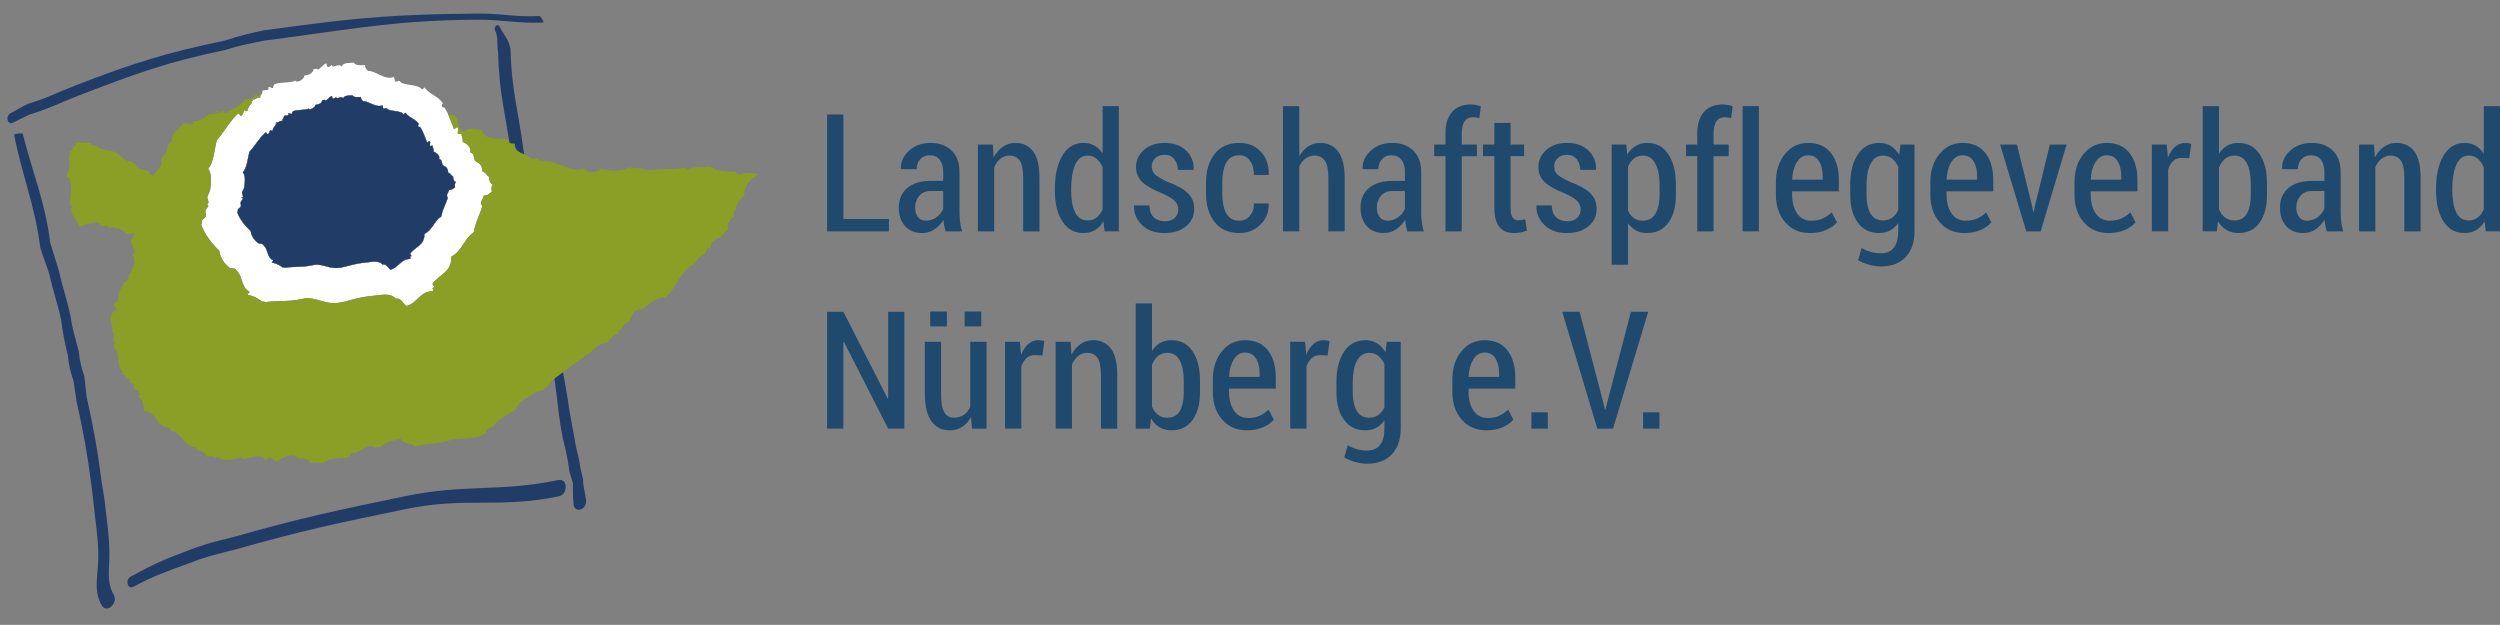 <?xml version="1.0" encoding="utf-8"?>
<!-- Generator: Adobe Illustrator 16.0.0, SVG Export Plug-In . SVG Version: 6.00 Build 0)  -->
<!DOCTYPE svg PUBLIC "-//W3C//DTD SVG 1.1//EN" "http://www.w3.org/Graphics/SVG/1.1/DTD/svg11.dtd">
<svg version="1.1" id="Ebene_1" xmlns="http://www.w3.org/2000/svg" xmlns:xlink="http://www.w3.org/1999/xlink" x="0px" y="0px"
	 width="334.576px" height="83.629px" viewBox="0 0 334.576 83.629" enable-background="new 0 0 334.576 83.629"
	 xml:space="preserve">
<rect x="0" y="0" width="334.576" height="83.629" fill="#808080" stroke="none"/>
<g>
	<path fill="#20496E" d="M112.868,29.31h6.102v1.654h-8.282V15.323h2.181V29.31z"/>
	<path fill="#20496E" d="M126.554,30.964c-0.079-0.265-0.144-0.524-0.193-0.779c-0.05-0.254-0.083-0.51-0.097-0.768
		c-0.322,0.523-0.727,0.949-1.214,1.278c-0.487,0.329-1.028,0.494-1.622,0.494c-0.981,0-1.75-0.31-2.304-0.929
		c-0.555-0.619-0.833-1.448-0.833-2.487c0-1.11,0.377-1.982,1.133-2.616c0.755-0.634,1.817-0.951,3.185-0.951h1.622v-1.185
		c0-0.705-0.158-1.254-0.473-1.649c-0.315-0.395-0.763-0.592-1.343-0.592c-0.523,0-0.944,0.178-1.262,0.534
		c-0.319,0.356-0.478,0.801-0.478,1.334l-2.073-0.011l-0.032-0.064c-0.036-0.898,0.322-1.697,1.074-2.397s1.722-1.05,2.911-1.05
		c1.146,0,2.075,0.338,2.788,1.015c0.712,0.677,1.069,1.642,1.069,2.895v5.393c0,0.451,0.027,0.886,0.081,1.305
		s0.141,0.829,0.263,1.23H126.554z M123.922,29.535c0.508,0,0.972-0.151,1.391-0.454c0.419-0.302,0.725-0.68,0.918-1.134v-2.387
		h-1.654c-0.666,0-1.184,0.214-1.552,0.643c-0.369,0.428-0.553,0.952-0.553,1.571c0,0.526,0.125,0.951,0.376,1.275
		C123.098,29.373,123.456,29.535,123.922,29.535z"/>
	<path fill="#20496E" d="M132.87,19.341l0.118,1.719c0.322-0.608,0.73-1.083,1.225-1.423c0.494-0.34,1.053-0.51,1.676-0.51
		c1.017,0,1.808,0.376,2.374,1.128c0.565,0.752,0.849,1.919,0.849,3.502v7.208h-2.181v-7.187c0-1.081-0.154-1.844-0.462-2.288
		c-0.308-0.444-0.773-0.666-1.396-0.666c-0.444,0-0.838,0.138-1.182,0.414c-0.344,0.276-0.623,0.65-0.838,1.123v8.604h-2.181V19.341
		H132.87z"/>
	<path fill="#20496E" d="M141.174,25.292c0-1.854,0.334-3.346,1.004-4.474c0.669-1.128,1.613-1.692,2.831-1.692
		c0.544,0,1.029,0.122,1.456,0.365c0.426,0.244,0.793,0.595,1.101,1.053v-6.338h2.17v16.758h-1.901l-0.161-1.332
		c-0.308,0.509-0.686,0.896-1.133,1.16c-0.448,0.265-0.961,0.397-1.542,0.397c-1.21,0-2.15-0.516-2.82-1.547
		c-0.67-1.031-1.004-2.406-1.004-4.125V25.292z M143.354,25.518c0,1.225,0.175,2.195,0.526,2.911
		c0.351,0.716,0.906,1.074,1.665,1.074c0.473,0,0.875-0.129,1.208-0.387s0.603-0.619,0.811-1.085v-5.65
		c-0.208-0.479-0.478-0.859-0.811-1.139s-0.729-0.419-1.187-0.419c-0.759,0-1.318,0.412-1.676,1.235
		c-0.358,0.824-0.537,1.901-0.537,3.233V25.518z"/>
	<path fill="#20496E" d="M157.685,28.053c0-0.451-0.149-0.833-0.446-1.144c-0.297-0.312-0.858-0.653-1.681-1.026
		c-1.196-0.465-2.083-0.961-2.659-1.488c-0.577-0.526-0.865-1.208-0.865-2.046c0-0.895,0.353-1.656,1.058-2.283
		c0.705-0.626,1.631-0.94,2.777-0.94c1.196,0,2.148,0.338,2.857,1.015s1.049,1.52,1.021,2.53l-0.021,0.064h-2.095
		c0-0.551-0.156-1.026-0.467-1.423s-0.743-0.596-1.294-0.596c-0.544,0-0.969,0.154-1.273,0.462c-0.305,0.308-0.457,0.67-0.457,1.085
		c0,0.444,0.13,0.795,0.392,1.053c0.261,0.258,0.825,0.595,1.692,1.01c1.217,0.437,2.122,0.933,2.712,1.488
		c0.591,0.555,0.886,1.266,0.886,2.132c0,0.96-0.365,1.74-1.096,2.342s-1.69,0.902-2.879,0.902c-1.282,0-2.292-0.363-3.029-1.09
		c-0.738-0.727-1.089-1.577-1.053-2.551l0.021-0.064h2.03c0.028,0.752,0.236,1.294,0.623,1.627s0.866,0.5,1.439,0.5
		c0.565,0,1.008-0.145,1.327-0.435C157.525,28.885,157.685,28.511,157.685,28.053z"/>
	<path fill="#20496E" d="M165.881,29.535c0.544,0,1.002-0.209,1.375-0.628c0.372-0.419,0.559-0.979,0.559-1.681h1.955l0.021,0.064
		c0.028,1.096-0.342,2.02-1.112,2.771c-0.77,0.752-1.703,1.128-2.798,1.128c-1.447,0-2.555-0.49-3.325-1.472
		c-0.77-0.981-1.155-2.23-1.155-3.749v-1.601c0-1.518,0.385-2.771,1.155-3.76c0.77-0.988,1.875-1.482,3.314-1.482
		c1.174,0,2.128,0.392,2.863,1.176c0.734,0.784,1.09,1.799,1.069,3.045l-0.032,0.064h-1.955c0-0.78-0.177-1.413-0.532-1.901
		c-0.354-0.487-0.826-0.731-1.413-0.731c-0.831,0-1.42,0.337-1.767,1.012c-0.348,0.675-0.521,1.529-0.521,2.563v1.604
		c0,1.048,0.173,1.906,0.521,2.574C164.45,29.202,165.043,29.535,165.881,29.535z"/>
	<path fill="#20496E" d="M173.884,20.898c0.322-0.559,0.72-0.994,1.192-1.305s0.999-0.467,1.579-0.467
		c1.045,0,1.858,0.387,2.438,1.16s0.87,1.962,0.87,3.566v7.111h-2.181v-7.133c0-1.067-0.156-1.835-0.467-2.304
		c-0.312-0.469-0.775-0.704-1.391-0.704c-0.444,0-0.84,0.127-1.187,0.381c-0.348,0.254-0.632,0.604-0.854,1.047v8.712h-2.181V14.206
		h2.181V20.898z"/>
	<path fill="#20496E" d="M188.343,30.964c-0.079-0.265-0.144-0.524-0.193-0.779c-0.05-0.254-0.083-0.51-0.097-0.768
		c-0.322,0.523-0.727,0.949-1.214,1.278c-0.487,0.329-1.028,0.494-1.622,0.494c-0.981,0-1.75-0.31-2.304-0.929
		c-0.555-0.619-0.833-1.448-0.833-2.487c0-1.11,0.377-1.982,1.133-2.616c0.755-0.634,1.817-0.951,3.185-0.951h1.622v-1.185
		c0-0.705-0.158-1.254-0.473-1.649c-0.315-0.395-0.763-0.592-1.343-0.592c-0.523,0-0.944,0.178-1.262,0.534
		c-0.319,0.356-0.478,0.801-0.478,1.334l-2.073-0.011l-0.032-0.064c-0.036-0.898,0.322-1.697,1.074-2.397s1.722-1.05,2.911-1.05
		c1.146,0,2.075,0.338,2.788,1.015c0.712,0.677,1.069,1.642,1.069,2.895v5.393c0,0.451,0.027,0.886,0.081,1.305
		s0.141,0.829,0.263,1.23H188.343z M185.711,29.535c0.508,0,0.972-0.151,1.391-0.454c0.419-0.302,0.725-0.68,0.918-1.134v-2.387
		h-1.654c-0.666,0-1.184,0.214-1.552,0.643c-0.369,0.428-0.553,0.952-0.553,1.571c0,0.526,0.125,0.951,0.376,1.275
		C184.887,29.373,185.245,29.535,185.711,29.535z"/>
	<path fill="#20496E" d="M193.445,30.964V20.898h-1.504v-1.558h1.504v-1.493c0-1.231,0.295-2.184,0.886-2.857
		c0.591-0.673,1.419-1.01,2.487-1.01c0.207,0,0.42,0.02,0.639,0.059c0.219,0.04,0.464,0.095,0.736,0.167l-0.215,1.601
		c-0.122-0.036-0.258-0.064-0.408-0.086s-0.312-0.032-0.483-0.032c-0.48,0-0.843,0.187-1.09,0.559
		c-0.247,0.373-0.371,0.906-0.371,1.601v1.493h2.03v1.558h-2.03v10.065H193.445z"/>
	<path fill="#20496E" d="M202.157,16.451v2.89h1.815v1.558h-1.815v6.918c0,0.602,0.089,1.03,0.269,1.284
		c0.179,0.254,0.412,0.381,0.698,0.381c0.172,0,0.331-0.011,0.478-0.032s0.32-0.054,0.521-0.097l0.226,1.504
		c-0.243,0.101-0.518,0.181-0.821,0.242c-0.305,0.061-0.618,0.091-0.94,0.091c-0.823,0-1.463-0.27-1.917-0.811
		c-0.455-0.541-0.683-1.395-0.683-2.562v-6.918h-1.515v-1.558h1.515v-2.89H202.157z"/>
	<path fill="#20496E" d="M211.535,28.053c0-0.451-0.148-0.833-0.445-1.144c-0.298-0.312-0.858-0.653-1.682-1.026
		c-1.196-0.465-2.082-0.961-2.658-1.488c-0.577-0.526-0.865-1.208-0.865-2.046c0-0.895,0.353-1.656,1.059-2.283
		c0.705-0.626,1.631-0.94,2.776-0.94c1.196,0,2.148,0.338,2.857,1.015s1.049,1.52,1.021,2.53l-0.021,0.064h-2.095
		c0-0.551-0.155-1.026-0.468-1.423c-0.311-0.397-0.742-0.596-1.294-0.596c-0.544,0-0.969,0.154-1.272,0.462
		c-0.305,0.308-0.457,0.67-0.457,1.085c0,0.444,0.131,0.795,0.393,1.053c0.261,0.258,0.824,0.595,1.691,1.01
		c1.217,0.437,2.121,0.933,2.713,1.488c0.59,0.555,0.886,1.266,0.886,2.132c0,0.96-0.365,1.74-1.096,2.342s-1.69,0.902-2.879,0.902
		c-1.282,0-2.292-0.363-3.029-1.09c-0.737-0.727-1.089-1.577-1.053-2.551l0.021-0.064h2.03c0.028,0.752,0.236,1.294,0.623,1.627
		s0.866,0.5,1.439,0.5c0.565,0,1.008-0.145,1.326-0.435S211.535,28.511,211.535,28.053z"/>
	<path fill="#20496E" d="M224.286,26.119c0,1.533-0.337,2.761-1.01,3.685s-1.608,1.386-2.804,1.386
		c-0.566,0-1.063-0.111-1.493-0.333s-0.799-0.548-1.106-0.978v5.554h-2.181V19.341h1.944l0.14,1.332
		c0.308-0.494,0.684-0.875,1.128-1.144c0.443-0.269,0.959-0.403,1.547-0.403c1.21,0,2.152,0.509,2.825,1.525
		c0.673,1.017,1.01,2.363,1.01,4.039V26.119z M222.105,24.69c0-1.139-0.188-2.068-0.564-2.788c-0.375-0.72-0.936-1.08-1.681-1.08
		c-0.466,0-0.863,0.133-1.192,0.397c-0.33,0.265-0.595,0.627-0.795,1.085v5.876c0.193,0.437,0.455,0.772,0.784,1.004
		c0.329,0.233,0.733,0.349,1.214,0.349c0.752,0,1.312-0.313,1.682-0.94c0.368-0.626,0.553-1.452,0.553-2.476V24.69z"/>
	<path fill="#20496E" d="M227.144,30.964V20.898h-1.504v-1.558h1.504v-1.493c0-1.231,0.296-2.184,0.886-2.857
		c0.592-0.673,1.42-1.01,2.487-1.01c0.208,0,0.421,0.02,0.64,0.059c0.218,0.04,0.463,0.095,0.735,0.167l-0.215,1.601
		c-0.122-0.036-0.258-0.064-0.408-0.086s-0.312-0.032-0.483-0.032c-0.48,0-0.844,0.187-1.09,0.559
		c-0.248,0.373-0.371,0.906-0.371,1.601v1.493h2.03v1.558h-2.03v10.065H227.144z"/>
	<path fill="#20496E" d="M235.394,30.964h-2.181V14.206h2.181V30.964z"/>
	<path fill="#20496E" d="M242.236,31.189c-1.383,0-2.488-0.479-3.319-1.439c-0.831-0.959-1.246-2.188-1.246-3.685v-1.697
		c0-1.518,0.406-2.771,1.22-3.76c0.812-0.988,1.846-1.482,3.099-1.482c1.317,0,2.331,0.45,3.04,1.348
		c0.709,0.899,1.063,2.107,1.063,3.625v1.504h-6.252v0.462c0,1.003,0.22,1.832,0.661,2.487c0.439,0.655,1.064,0.983,1.874,0.983
		c0.602,0,1.117-0.095,1.547-0.285c0.43-0.189,0.838-0.467,1.225-0.833l0.688,1.354c-0.365,0.416-0.856,0.756-1.472,1.021
		C243.747,31.057,243.038,31.189,242.236,31.189z M241.989,20.78c-0.63,0-1.136,0.308-1.515,0.924
		c-0.38,0.617-0.591,1.397-0.634,2.341h4.093v-0.443c0-0.829-0.165-1.506-0.494-2.033C243.109,21.043,242.627,20.78,241.989,20.78z"
		/>
	<path fill="#20496E" d="M247.618,24.69c0-1.668,0.342-3.013,1.026-4.034c0.684-1.021,1.634-1.531,2.852-1.531
		c0.587,0,1.103,0.138,1.547,0.414c0.443,0.276,0.823,0.675,1.139,1.198l0.161-1.396h1.88V30.91c0,1.489-0.396,2.653-1.188,3.491
		s-1.896,1.257-3.313,1.257c-0.487,0-1.009-0.075-1.563-0.226s-1.051-0.354-1.487-0.612l0.462-1.633
		c0.365,0.222,0.766,0.396,1.203,0.521c0.437,0.125,0.892,0.188,1.364,0.188c0.795,0,1.384-0.254,1.767-0.763
		c0.383-0.509,0.575-1.253,0.575-2.234v-1.053c-0.308,0.444-0.675,0.779-1.101,1.004c-0.427,0.226-0.916,0.338-1.467,0.338
		c-1.211,0-2.156-0.463-2.836-1.391c-0.681-0.927-1.021-2.154-1.021-3.679V24.69z M249.799,26.119c0,1.031,0.179,1.853,0.537,2.465
		c0.357,0.612,0.92,0.918,1.687,0.918c0.473,0,0.876-0.122,1.208-0.365c0.334-0.243,0.604-0.587,0.812-1.031v-5.79
		c-0.215-0.458-0.487-0.822-0.816-1.09s-0.724-0.403-1.182-0.403c-0.759,0-1.323,0.358-1.692,1.074
		c-0.369,0.716-0.553,1.647-0.553,2.793V26.119z"/>
	<path fill="#20496E" d="M262.904,31.189c-1.383,0-2.488-0.479-3.319-1.439c-0.831-0.959-1.246-2.188-1.246-3.685v-1.697
		c0-1.518,0.406-2.771,1.22-3.76c0.812-0.988,1.846-1.482,3.099-1.482c1.317,0,2.331,0.45,3.04,1.348
		c0.709,0.899,1.063,2.107,1.063,3.625v1.504h-6.252v0.462c0,1.003,0.22,1.832,0.661,2.487c0.439,0.655,1.064,0.983,1.874,0.983
		c0.602,0,1.117-0.095,1.547-0.285c0.43-0.189,0.838-0.467,1.225-0.833l0.688,1.354c-0.365,0.416-0.856,0.756-1.472,1.021
		C264.415,31.057,263.706,31.189,262.904,31.189z M262.657,20.78c-0.63,0-1.136,0.308-1.515,0.924
		c-0.38,0.617-0.591,1.397-0.634,2.341h4.093v-0.443c0-0.829-0.165-1.506-0.494-2.033C263.777,21.043,263.295,20.78,262.657,20.78z"
		/>
	<path fill="#20496E" d="M271.928,27.473l0.183,0.902h0.064l0.183-0.902l1.977-8.132h2.245l-3.48,11.623h-1.923l-3.502-11.623h2.256
		L271.928,27.473z"/>
	<path fill="#20496E" d="M282.197,31.189c-1.382,0-2.488-0.479-3.319-1.439c-0.831-0.959-1.246-2.188-1.246-3.685v-1.697
		c0-1.518,0.406-2.771,1.219-3.76c0.813-0.988,1.847-1.482,3.1-1.482c1.317,0,2.331,0.45,3.04,1.348
		c0.709,0.899,1.063,2.107,1.063,3.625v1.504h-6.252v0.462c0,1.003,0.221,1.832,0.66,2.487c0.441,0.655,1.065,0.983,1.875,0.983
		c0.602,0,1.117-0.095,1.547-0.285c0.43-0.189,0.838-0.467,1.225-0.833l0.688,1.354c-0.365,0.416-0.855,0.756-1.472,1.021
		S282.999,31.189,282.197,31.189z M281.95,20.78c-0.63,0-1.135,0.308-1.515,0.924c-0.38,0.617-0.591,1.397-0.634,2.341h4.093v-0.443
		c0-0.829-0.165-1.506-0.494-2.033S282.588,20.78,281.95,20.78z"/>
	<path fill="#20496E" d="M292.993,21.178l-1.021-0.054c-0.451,0-0.825,0.136-1.122,0.408c-0.298,0.272-0.525,0.655-0.683,1.149
		v8.282h-2.181V19.341h1.987l0.161,1.751c0.243-0.616,0.562-1.097,0.956-1.445c0.394-0.347,0.849-0.521,1.364-0.521
		c0.144,0,0.29,0.013,0.44,0.038c0.15,0.025,0.269,0.056,0.354,0.091L292.993,21.178z"/>
	<path fill="#20496E" d="M303.392,26.119c0,1.54-0.333,2.77-0.999,3.69c-0.666,0.92-1.604,1.38-2.814,1.38
		c-0.608,0-1.141-0.134-1.596-0.403c-0.454-0.269-0.836-0.664-1.144-1.187l-0.161,1.364h-1.891V14.206h2.181v6.359
		c0.301-0.465,0.666-0.822,1.096-1.069s0.928-0.371,1.493-0.371c1.225,0,2.17,0.493,2.836,1.477
		c0.666,0.985,0.999,2.297,0.999,3.937V26.119z M301.222,24.54c0-1.117-0.177-2.016-0.532-2.696
		c-0.354-0.68-0.914-1.021-1.681-1.021c-0.487,0-0.9,0.145-1.241,0.435c-0.34,0.29-0.606,0.679-0.8,1.166v5.586
		c0.193,0.473,0.462,0.84,0.806,1.101c0.344,0.262,0.763,0.392,1.257,0.392c0.767,0,1.323-0.304,1.671-0.913
		c0.347-0.608,0.521-1.432,0.521-2.471V24.54z"/>
	<path fill="#20496E" d="M311.395,30.964c-0.079-0.265-0.144-0.524-0.193-0.779c-0.05-0.254-0.082-0.51-0.097-0.768
		c-0.322,0.523-0.727,0.949-1.214,1.278s-1.027,0.494-1.622,0.494c-0.981,0-1.749-0.31-2.305-0.929
		c-0.555-0.619-0.832-1.448-0.832-2.487c0-1.11,0.378-1.982,1.133-2.616c0.756-0.634,1.817-0.951,3.186-0.951h1.622v-1.185
		c0-0.705-0.157-1.254-0.473-1.649c-0.315-0.395-0.763-0.592-1.343-0.592c-0.522,0-0.943,0.178-1.262,0.534
		c-0.319,0.356-0.479,0.801-0.479,1.334l-2.073-0.011l-0.032-0.064c-0.036-0.898,0.322-1.697,1.074-2.397s1.723-1.05,2.911-1.05
		c1.146,0,2.075,0.338,2.788,1.015c0.712,0.677,1.068,1.642,1.068,2.895v5.393c0,0.451,0.027,0.886,0.08,1.305
		c0.055,0.419,0.142,0.829,0.264,1.23H311.395z M308.763,29.535c0.509,0,0.973-0.151,1.391-0.454c0.42-0.302,0.726-0.68,0.919-1.134
		v-2.387h-1.654c-0.666,0-1.184,0.214-1.552,0.643c-0.369,0.428-0.554,0.952-0.554,1.571c0,0.526,0.125,0.951,0.376,1.275
		C307.939,29.373,308.297,29.535,308.763,29.535z"/>
	<path fill="#20496E" d="M317.711,19.341l0.118,1.719c0.322-0.608,0.73-1.083,1.225-1.423c0.494-0.34,1.053-0.51,1.676-0.51
		c1.017,0,1.809,0.376,2.374,1.128s0.849,1.919,0.849,3.502v7.208h-2.181v-7.187c0-1.081-0.154-1.844-0.462-2.288
		c-0.308-0.444-0.773-0.666-1.396-0.666c-0.444,0-0.838,0.138-1.182,0.414c-0.344,0.276-0.623,0.65-0.838,1.123v8.604h-2.181V19.341
		H317.711z"/>
	<path fill="#20496E" d="M326.015,25.292c0-1.854,0.335-3.346,1.004-4.474c0.67-1.128,1.613-1.692,2.831-1.692
		c0.544,0,1.029,0.122,1.456,0.365c0.426,0.244,0.793,0.595,1.101,1.053v-6.338h2.17v16.758h-1.901l-0.161-1.332
		c-0.308,0.509-0.686,0.896-1.134,1.16c-0.447,0.265-0.961,0.397-1.541,0.397c-1.21,0-2.15-0.516-2.82-1.547
		c-0.669-1.031-1.004-2.406-1.004-4.125V25.292z M328.195,25.518c0,1.225,0.176,2.195,0.526,2.911
		c0.351,0.716,0.906,1.074,1.665,1.074c0.473,0,0.876-0.129,1.208-0.387c0.334-0.258,0.604-0.619,0.812-1.085v-5.65
		c-0.208-0.479-0.478-0.859-0.812-1.139c-0.332-0.279-0.729-0.419-1.187-0.419c-0.759,0-1.317,0.412-1.676,1.235
		c-0.358,0.824-0.537,1.901-0.537,3.233V25.518z"/>
	<path fill="#20496E" d="M121.032,57.364h-2.17l-5.93-11.634l-0.064,0.021v11.612h-2.181V41.724h2.181l5.93,11.602l0.064-0.021
		v-11.58h2.17V57.364z"/>
	<path fill="#20496E" d="M129.948,55.807c-0.308,0.573-0.702,1.014-1.182,1.321c-0.48,0.308-1.031,0.462-1.654,0.462
		c-1.053,0-1.873-0.404-2.46-1.214c-0.587-0.81-0.881-2.065-0.881-3.771v-6.864h2.17v6.886c0,1.189,0.141,2.032,0.424,2.529
		c0.283,0.498,0.707,0.747,1.273,0.747c0.537,0,0.986-0.125,1.348-0.376c0.361-0.25,0.65-0.608,0.865-1.074v-8.712h2.181v11.623
		h-1.944L129.948,55.807z M126.726,43.679h-2.234v-1.987h2.234V43.679z M131.323,43.679H129.1v-1.987h2.224V43.679z"/>
	<path fill="#20496E" d="M139.509,47.578l-1.021-0.054c-0.451,0-0.826,0.136-1.123,0.408c-0.297,0.272-0.525,0.655-0.682,1.149
		v8.282h-2.181V45.741h1.987l0.161,1.751c0.243-0.615,0.562-1.098,0.956-1.445c0.394-0.347,0.849-0.521,1.364-0.521
		c0.143,0,0.29,0.013,0.44,0.038s0.269,0.055,0.354,0.091L139.509,47.578z"/>
	<path fill="#20496E" d="M143.279,45.741l0.118,1.719c0.322-0.608,0.73-1.083,1.225-1.423s1.053-0.511,1.676-0.511
		c1.017,0,1.808,0.376,2.374,1.128c0.565,0.752,0.849,1.92,0.849,3.502v7.208h-2.181v-7.187c0-1.081-0.154-1.844-0.462-2.288
		c-0.308-0.444-0.773-0.666-1.396-0.666c-0.444,0-0.838,0.138-1.182,0.413c-0.344,0.276-0.623,0.65-0.838,1.123v8.604h-2.181V45.741
		H143.279z"/>
	<path fill="#20496E" d="M160.596,52.52c0,1.54-0.333,2.77-0.999,3.689c-0.666,0.921-1.604,1.381-2.814,1.381
		c-0.609,0-1.141-0.135-1.595-0.402c-0.455-0.27-0.836-0.664-1.144-1.188l-0.161,1.364h-1.891V40.606h2.181v6.359
		c0.301-0.466,0.666-0.821,1.096-1.069c0.43-0.246,0.927-0.37,1.493-0.37c1.225,0,2.17,0.493,2.836,1.478s0.999,2.297,0.999,3.937
		V52.52z M158.426,50.94c0-1.117-0.177-2.016-0.532-2.696c-0.354-0.68-0.915-1.021-1.681-1.021c-0.487,0-0.901,0.146-1.241,0.435
		c-0.34,0.291-0.607,0.68-0.8,1.166v5.586c0.193,0.473,0.462,0.84,0.806,1.102s0.763,0.392,1.257,0.392
		c0.766,0,1.323-0.304,1.67-0.913c0.347-0.608,0.521-1.432,0.521-2.471V50.94z"/>
	<path fill="#20496E" d="M166.88,57.59c-1.382,0-2.489-0.479-3.319-1.439c-0.831-0.959-1.246-2.188-1.246-3.685v-1.697
		c0-1.519,0.406-2.771,1.219-3.76c0.812-0.988,1.846-1.482,3.099-1.482c1.317,0,2.331,0.45,3.04,1.349s1.063,2.107,1.063,3.625
		v1.504h-6.252v0.462c0,1.003,0.22,1.831,0.661,2.487c0.44,0.654,1.065,0.982,1.875,0.982c0.602,0,1.117-0.095,1.547-0.285
		c0.43-0.189,0.838-0.467,1.225-0.832l0.688,1.354c-0.365,0.416-0.856,0.756-1.472,1.021C168.391,57.457,167.682,57.59,166.88,57.59
		z M166.633,47.181c-0.63,0-1.135,0.308-1.515,0.925c-0.38,0.616-0.591,1.396-0.634,2.341h4.093v-0.443
		c0-0.829-0.165-1.507-0.494-2.032C167.753,47.443,167.27,47.181,166.633,47.181z"/>
	<path fill="#20496E" d="M177.676,47.578l-1.021-0.054c-0.451,0-0.826,0.136-1.123,0.408c-0.297,0.272-0.525,0.655-0.682,1.149
		v8.282h-2.181V45.741h1.987l0.161,1.751c0.243-0.615,0.562-1.098,0.956-1.445c0.394-0.347,0.849-0.521,1.364-0.521
		c0.143,0,0.29,0.013,0.44,0.038s0.269,0.055,0.354,0.091L177.676,47.578z"/>
	<path fill="#20496E" d="M178.857,51.091c0-1.669,0.342-3.013,1.026-4.034c0.684-1.02,1.634-1.53,2.852-1.53
		c0.587,0,1.103,0.138,1.547,0.413c0.444,0.276,0.823,0.676,1.139,1.198l0.161-1.396h1.88v11.569c0,1.489-0.396,2.653-1.187,3.491
		c-0.792,0.838-1.896,1.257-3.314,1.257c-0.487,0-1.008-0.075-1.563-0.226c-0.555-0.15-1.051-0.354-1.488-0.612l0.462-1.633
		c0.365,0.222,0.766,0.396,1.203,0.521c0.437,0.125,0.892,0.188,1.364,0.188c0.795,0,1.384-0.254,1.767-0.763
		c0.383-0.509,0.575-1.253,0.575-2.234v-1.053c-0.308,0.444-0.675,0.778-1.101,1.005c-0.426,0.225-0.915,0.338-1.466,0.338
		c-1.21,0-2.156-0.463-2.836-1.391c-0.681-0.928-1.021-2.154-1.021-3.68V51.091z M181.038,52.52c0,1.031,0.179,1.854,0.537,2.465
		c0.358,0.613,0.92,0.919,1.687,0.919c0.473,0,0.875-0.122,1.208-0.365s0.603-0.587,0.811-1.031v-5.79
		c-0.215-0.458-0.487-0.822-0.816-1.09c-0.33-0.27-0.724-0.403-1.182-0.403c-0.759,0-1.323,0.358-1.692,1.074
		c-0.369,0.716-0.553,1.647-0.553,2.793V52.52z"/>
	<path fill="#20496E" d="M198.935,57.59c-1.382,0-2.489-0.479-3.319-1.439c-0.831-0.959-1.246-2.188-1.246-3.685v-1.697
		c0-1.519,0.406-2.771,1.219-3.76c0.812-0.988,1.845-1.482,3.099-1.482c1.317,0,2.331,0.45,3.04,1.349s1.063,2.107,1.063,3.625
		v1.504h-6.252v0.462c0,1.003,0.22,1.831,0.66,2.487c0.441,0.654,1.065,0.982,1.875,0.982c0.602,0,1.117-0.095,1.547-0.285
		c0.43-0.189,0.838-0.467,1.225-0.832l0.688,1.354c-0.365,0.416-0.855,0.756-1.472,1.021S199.736,57.59,198.935,57.59z
		 M198.688,47.181c-0.631,0-1.135,0.308-1.515,0.925c-0.38,0.616-0.591,1.396-0.634,2.341h4.093v-0.443
		c0-0.829-0.165-1.507-0.494-2.032C199.809,47.443,199.324,47.181,198.688,47.181z"/>
	<path fill="#20496E" d="M207.142,57.364h-2.191v-2.181h2.191V57.364z"/>
	<path fill="#20496E" d="M214.575,53.905l0.215,0.913h0.064l0.226-0.902l3.19-12.192h2.31l-4.705,15.641h-2.105l-4.694-15.641h2.32
		L214.575,53.905z"/>
	<path fill="#20496E" d="M222.084,57.364h-2.191v-2.181h2.191V57.364z"/>
</g>
<g>
	<defs>
		<rect id="SVGID_1_" x="1" y="1.815" width="100.434" height="79.621"/>
	</defs>
	<clipPath id="SVGID_2_">
		<use xlink:href="#SVGID_1_"  overflow="visible"/>
	</clipPath>
	<path clip-path="url(#SVGID_2_)" fill="#223C68" d="M72.211,2.147c-3.574,0.161-4.883-0.375-8.458-0.33
		C53.82,1.906,48.389,2.28,38.481,3.637l-3.183,0.427c-2.095,0.434-3.182,0.716-5.272,1.38c-7.74,1.602-12.178,2.985-19.89,5.974
		c-2.441,0.963-3.947,1.744-6.393,2.479c-0.891,0.416-1.514,0.842-2.306,1.239c-0.763,0.381-0.449,1.661,0.313,1.28
		c0.78-0.39,1.333-0.671,2.211-1.083c2.485-0.747,3.923-1.5,6.402-2.479c7.642-2.962,12.069-4.57,19.737-6.157
		c2.048-0.654,3.134-0.821,5.186-1.246l3.147-0.421c9.872-1.35,15.324-2.305,25.22-2.393c3.562-0.045,5.511,0.539,9.074,0.378
		C72.861,3.009,72.343,2.141,72.211,2.147"/>
</g>
<path fill="#223C68" d="M66.242,4.029c0.496,1.006,0.212,1.879,0.426,3.053c0.109,5.57,1.057,8.355,1.762,13.802
	c1.313,6.417,2.171,9.795,3.285,16.252l0.403,2.582c0.643,2.945,1.08,4.435,1.335,7.461c1.17,4.362,0.986,7.034,1.862,11.457
	l0.376,1.526c0.212,1.079,0.385,1.792,0.502,2.891l0.473,1.584c0.026,1.187-0.025,1.696,0.099,2.862
	c0.137,1.273,1.804,0.732,1.667-0.541c-0.117-1.101-0.387-1.691-0.408-2.812l-0.383-1.702c-0.125-1.162-0.377-1.748-0.602-2.89
	l-0.278-1.569c-0.884-4.458-0.971-6.887-2.151-11.281c-0.26-3.104-0.672-4.443-1.332-7.467l-0.296-2.587
	c-1.121-6.48-1.587-9.99-2.903-16.429c-0.693-5.354-1.642-8.184-1.749-13.659c-0.236-1.31-0.924-1.9-1.477-3.021
	C66.637,3.104,66.026,3.592,66.242,4.029"/>
<g>
	<defs>
		<rect id="SVGID_3_" x="1" y="1.815" width="100.434" height="79.621"/>
	</defs>
	<clipPath id="SVGID_4_">
		<use xlink:href="#SVGID_3_"  overflow="visible"/>
	</clipPath>
	<path clip-path="url(#SVGID_4_)" fill="#223C68" d="M1.888,18.05c1.093,5.521,2.8,9.478,3.502,15.081
		c0.424,1.415,0.791,2.174,1.214,3.587c0.543,2.426,1.051,3.646,1.596,6.189c0.236,1.835,0.447,2.889,0.887,4.683
		c0.132,1.436,0.325,2.1,0.771,3.47l0.387,2.642c0.972,4.389,1.421,6.863,2,11.334l0.295,2.472c0.247,2.577,0.568,3.976,0.619,6.593
		c0.053,2.742-0.764,4.797,0.46,6.924c0.651,1.131,2.253-0.301,1.603-1.434c-1.034-1.797-0.536-3.478-0.582-5.798
		c-0.051-2.675-0.38-4.146-0.632-6.78l-0.396-2.469c-0.586-4.53-1.028-6.953-2.011-11.401l-0.312-2.76
		c-0.398-1.225-0.634-2.092-0.751-3.376c-0.423-1.727-0.85-2.847-1.079-4.614c-0.547-2.546-1.079-3.884-1.624-6.315
		c-0.425-1.415-0.681-2.143-1.106-3.556c-0.708-5.669-2.398-9.414-3.678-14.618C3.023,17.758,1.859,17.905,1.888,18.05"/>
</g>
<path fill="#223C68" d="M74.751,64.237c-7.992,1.653-12.493,0.505-20.483,2.16c-8.909,1.844-13.946,2.887-22.841,5.423
	c-2.501,0.635-3.882,0.921-6.378,1.905c-2.992,1.088-4.756,1.914-7.538,3.428c-0.819,0.445-0.438,1.809,0.38,1.365
	c2.712-1.474,4.49-2.07,7.407-3.131c2.426-0.957,3.809-1.242,6.241-1.86c8.856-2.524,13.892-3.567,22.762-5.402
	c8.007-1.658,12.484-0.044,20.493-1.701C76.046,66.164,76.002,63.978,74.751,64.237"/>
<path fill-rule="evenodd" clip-rule="evenodd" fill="#FFFFFF" d="M59.29,13.884c-0.057-0.094-0.234,0.189-0.152,0.366
	c0.083,0.186,0.283,0.067,0.353,0.165c0.536,0.744,0.951,2.089,1.261,2.841c0.263,0,0.192-0.241,0.506-0.203
	c0.148,0.396-0.095,0.504,0.051,0.899c0.141-0.025,0.282-0.051,0.42-0.075c0.09,0.557,0.244,0.607,0.194,1.101
	c0.468,0.21,1.19,0.679,1.009,1.411c0.559,0.159,0.435,0.601,0.634,1.137c0.606,0.359,0.912,0.467,1.01,1.41
	c0.4,0.098,0.564,0.544,0.891,0.75c-0.019,0.553,0.134,0.835,0.51,1.044c-0.244,0.172-0.219,0.542-0.16,0.936
	c-0.482,0.303-0.375,0.439-1.099,0.534c0.047,0.412-0.622,0.757-0.188,1.396c-0.204,0.951-0.901,2.058-1.121,3.488
	c-1.302,0.863-1.544,2.506-3.005,3.254c0.068,2.083-1.571,2.355-2.507,3.618c0.003,0.274,0.232,0.205,0.201,0.532
	c-0.445-0.103,0.047,0.481-0.238,0.496c-1.573-0.037-2.028,1.577-3.45,1.971c-0.512-0.299-0.677-1.119-1.476-0.988
	c-0.657-0.827-1.926-0.477-2.995-0.378c-1.02,0.092-1.779,0.242-2.63,0.463c-0.646,0.168-1.524,0.43-2.19,0.5
	c-1.563,0.164-2.737-0.707-4.127-0.634c-0.348,0.02-0.74,0.136-1.157,0.205c-1.63,0.268-2.773,0.09-4.391,0.32
	c-0.041-0.124-0.188-0.09-0.335-0.055c-0.545-0.433-1.147-0.786-1.896-0.912c-0.194-0.333,0.326-0.146,0.133-0.478
	c-0.92-0.411-0.915-1.75-1.415-2.474c0.046,0.063-0.473-0.54-0.412-0.495c-0.242-0.181-0.581-0.042-0.794-0.2
	c-0.656-0.485-1.26-1.292-1.374-2.254c-1.016-1.013-2.042-2.245-2.508-3.756c0.201,0.559,0.143-0.187,0.172-0.257
	c0.133-0.344,0.43-0.268,0.535-0.661c0.063-0.244-0.122-0.524-0.031-0.789c0.084-0.25,0.728-0.644,0.074-0.808
	c0.633-0.024,0.115-0.592,0.159-0.936c0.039-0.281,0.32-0.618,0.372-0.973c0.123-0.84,0.253-2.275-0.274-2.789
	c0.804-0.974,0.812-2.534,1.167-3.836c1.01-1.143,1.693-2.527,2.843-3.565c0.271-0.082,0.158,0.412,0.479,0.256
	c0.259-0.161,0.195-0.559,0.409-0.753c0.066,0.13,0.174,0.201,0.355,0.164c0.104-0.575,0.408-0.903,0.666-1.138
	c-0.612-0.251,0.43-0.033-0.08-0.44c0.651,0.157,0.623-0.388,1.16-0.204c-0.108-0.461,0.373-0.493,0.265-0.955
	c0.297-0.133,1.031,0.055,0.783-0.479c0.303-0.082,0.367,0.191,0.67,0.109c-0.131-0.286,0.17-0.258,0.133-0.478
	c0.803-0.355,2.197-0.142,2.84-0.502c0.092,0.387,1.19-0.129,1.184-0.661c0.633-0.104,1.106-0.245,1.252-0.903
	c0.408,0.047,0.458-0.153,0.564,0.127c0.434-0.256,0.647-0.674,1.146-0.883c0.032,0.276,0.075,0.538,0.307,0.514
	c0.073-0.141,0.237-0.035,0.383-0.294c0.264,0.579,0.811-0.305,1.34,0.217c0.208-0.566,1.021-0.458,1.644-0.518
	c0.22,0.459,1.063,0.345,1.466,0.309c0.047,0.442,0.247,0.65,0.472,0.825c0.7-0.184,2.356,1.327,3.387,0.763
	c0.216,0.307,0.042,0.434,0.221,0.643c0.197,0.03,0.597-0.243,0.652-0.002c0.316,0.549,2.639,0.335,2.902,1.078
	c0.146-0.085,0.236-0.21,0.382-0.295C57.501,12.702,58.651,12.799,59.29,13.884"/>
<g>
	<path fill-rule="evenodd" clip-rule="evenodd" fill="#8B9E26" d="M35.746,12.035c-0.009-0.021-0.018-0.042-0.022-0.074
		c0,0.034-0.015,0.058-0.022,0.086C35.718,12.044,35.73,12.039,35.746,12.035z"/>
	<path fill-rule="evenodd" clip-rule="evenodd" fill="#8B9E26" d="M98.72,23.345c-0.141-0.035-0.079-0.359-0.257-0.343
		c-1-0.12-2.511,0.08-3.429-0.752c-1.611,0.323-1.619-0.144-3.12,0.454c-0.025-0.12-0.142-0.109-0.142-0.267
		c-1.729,0.28-2.871,0.122-4.786,0.358c-0.847-0.054-1.82-0.521-2.653-0.21c-0.018-0.121,0.096-0.151,0.042-0.299
		c-1.312,0.83-2.745,0.572-3.922,0.305c-0.686,0.639-1.68,0.529-2.322,0.021c-2.001,0.511-3.622-1.264-5.914-1.09
		c-0.228-0.301-0.626-0.359-1.116-0.288c-0.772-0.786-2.259-0.631-2.202-2.035c-0.644,0.115-0.904-0.189-0.98-0.604
		c-1.054-0.002-3.207,0.075-3.399-1.146c-0.81-0.176-1.71-0.442-2.401,0.133c-0.925,0.026-0.645-1.669-1.244-2.108
		c-0.296-0.093-0.613-0.157-0.925-0.227c0.319,0.692,0.588,1.488,0.802,2.007c0.263,0.001,0.192-0.241,0.506-0.202
		c0.148,0.395-0.095,0.503,0.051,0.899c0.141-0.025,0.282-0.051,0.42-0.075c0.09,0.557,0.244,0.606,0.194,1.101
		c0.468,0.21,1.19,0.679,1.009,1.411c0.559,0.159,0.435,0.601,0.634,1.136c0.606,0.359,0.912,0.467,1.01,1.411
		c0.4,0.097,0.564,0.544,0.891,0.75c-0.019,0.553,0.134,0.835,0.51,1.044c-0.244,0.172-0.219,0.542-0.16,0.936
		c-0.482,0.303-0.375,0.439-1.099,0.534c0.047,0.412-0.622,0.757-0.188,1.396c-0.204,0.951-0.901,2.058-1.121,3.488
		c-1.302,0.863-1.544,2.506-3.005,3.254c0.068,2.083-1.571,2.355-2.507,3.618c0.003,0.274,0.232,0.205,0.201,0.532
		c-0.445-0.103,0.047,0.481-0.238,0.496c-1.573-0.037-2.028,1.577-3.45,1.971c-0.512-0.299-0.677-1.119-1.476-0.988
		c-0.657-0.827-1.926-0.477-2.995-0.378c-1.02,0.092-1.779,0.242-2.63,0.463c-0.646,0.168-1.524,0.43-2.19,0.5
		c-1.563,0.164-2.737-0.707-4.127-0.634c-0.348,0.02-0.74,0.136-1.157,0.205c-1.63,0.268-2.773,0.09-4.391,0.32
		c-0.041-0.124-0.188-0.09-0.335-0.055c-0.545-0.433-1.147-0.786-1.896-0.912c-0.194-0.333,0.326-0.146,0.133-0.478
		c-0.92-0.411-0.915-1.75-1.415-2.474c0.046,0.063-0.473-0.54-0.412-0.495c-0.242-0.181-0.581-0.042-0.794-0.2
		c-0.656-0.485-1.26-1.292-1.374-2.254c-1.016-1.013-2.042-2.245-2.508-3.756c0.201,0.559,0.143-0.187,0.172-0.257
		c0.133-0.344,0.43-0.268,0.535-0.661c0.063-0.244-0.122-0.524-0.031-0.789c0.084-0.25,0.728-0.644,0.074-0.808
		c0.633-0.024,0.115-0.592,0.159-0.936c0.039-0.281,0.32-0.618,0.372-0.973c0.123-0.84,0.253-2.275-0.274-2.789
		c0.804-0.974,0.812-2.534,1.167-3.836c1.01-1.143,1.693-2.526,2.843-3.565c0.271-0.082,0.158,0.412,0.479,0.256
		c0.259-0.161,0.195-0.559,0.409-0.753c0.066,0.13,0.174,0.201,0.355,0.164c0.104-0.575,0.408-0.903,0.666-1.138
		c-0.612-0.251,0.43-0.034-0.08-0.44c0.651,0.156,0.623-0.388,1.16-0.205c-0.077-0.329,0.141-0.442,0.236-0.646
		c-0.198,0.074-0.367,0.167-0.373,0.375c-0.289,0.096-0.294-0.209-0.521-0.2c0.16,0.423-0.321-0.008-0.248,0.238
		c0.076,0.008,0.123,0.06,0.127,0.171c-0.321,0.063-0.674,0.446-1.129,0.2c-0.697,0.785-1.134,1.128-2.075,1.433
		c0.077,0.007,0.186-0.03,0.206,0.06c-0.406,0.199-0.638,0.201-0.797,0.432c-0.135-0.122-0.411-0.042-0.443-0.311
		c-0.302-0.019-0.135,0.291-0.437,0.271c-0.188-0.1-0.428-0.432-0.613-0.183c0.053,0.445,0.344-0.186,0.425,0.216
		c-0.37,0.077-0.672,0.2-1.145,0.105c-0.343,0.294-1.35,1.039-2.157,0.962c0.197,0.44-0.438,0.296-0.591,0.493
		c-0.196-0.409-0.463-0.025-0.821-0.244c-0.438,0.901-1.717,1.215-1.48,2.589c-0.781,0.13-0.506,0.773-0.666,1.183
		c-0.164,0.422-0.7,0.756-0.79,1.013c-0.064,0.185,0.112,0.417,0.099,0.564c-0.045,0.504-0.463,0.829-0.604,0.979
		c-0.174,0.188-0.423,0.482-0.55,0.768c-0.322-0.16-0.566-0.396-0.699-0.746c-0.574,0.069-0.779-0.234-1.235-0.285
		c-0.277-0.103-0.372-0.388-0.474-0.666c-0.249,0.028-0.409-0.035-0.381-0.284c-1.055,0.203-1.618-0.918-2.375-1.235
		c-0.909-0.381-1.966-0.115-2.471-0.951c-0.191,0.144-0.726,0.023-0.76-0.286c-0.266,0.108-1.466-0.048-1.9,0
		c-0.199,0.118,0.042,0.677-0.476,0.475c0.08,0.567-0.066,0.697-0.38,0.667c0.01,0.326,0.049,0.682-0.189,0.76
		c0.217,0.352,0.162,1.03,0.094,1.045c0.246,0.401-0.311,1.058-0.38,1.71c0.269-0.079,0.246,0.134,0.475,0.095
		C9.322,24,9.35,24.886,9.539,24.62c-0.055,0.7-0.082,1.544-0.19,2.755c0.076,0.051,0.154,0.099,0.285,0.095
		c-0.461,1.152,0.722,1.988,1.045,2.851c0.912-0.234,2.365-1.026,2.851-0.096c0.548,0.108,0.905-0.139,1.046,0.286
		c0.237,0.059,0.741-0.346,0.76,0.095c0.781-0.259,1.248,0.492,1.806,0.76c0.294-0.128,0.581-0.149,0.865-0.104
		c-0.184,0.414-0.398,0.797-0.507,1.075c0.16,0.148,0.236,0.829,0.533,1.362c0.007,0.198-0.218,0.231-0.328,0.349
		c0.46,0.712,0.35,1.601-0.199,2.168c0.497-0.073-0.211,0.47-0.277,0.63c-0.068,0.165,0.063,0.369-0.012,0.485
		c-0.122,0.194-0.567,0.433-0.746,0.713c-0.47,0.732-0.605,1.481-0.747,2.362c-0.379,0.01-0.301,0.339-0.5,0.477
		c0.227,0.274,0.148,0.252,0.307,0.625c-1.077,0.418-0.646,1.733-0.433,2.5c0.036,0.129-0.153,0.192-0.139,0.314
		c0.001,0.016,0.207,0.113,0.239,0.249c0.195,0.858-0.346,0.952,0.232,1.316c0.005,0.279-0.282,0.354-0.167,0.708
		c0.899,0.528,0.135,2.524,1.351,3.254c-0.1-0.042-0.386-0.159-0.268,0.144c0.206,0.243,0.707,0.193,0.511,0.685
		c0.257-0.036,0.161-0.19,0.375-0.066c0.019,0.298,0.298,0.412,0.116,0.658c0.2,0.12,0.304-0.143,0.503,0.105
		c0.11,0.222,0.129,0.453,0.133,0.753c0.242,0.006,0.417,0.108,0.615,0.183c-0.24,0.131,0.154,0.311,0.176,0.452
		c-0.069,0.116-0.341,0.092-0.233,0.332c0.213,0.342,0.398,0.04,0.179,0.454c0.208-0.063,0.357-0.04,0.408,0.121
		c-0.099,0.363,0.317,0.957,0.044,1.351c1.923-0.092,1.601,2.298,3.49,2.195c0.098,0.096,0.168,0.23,0.176,0.455
		c1.51,0.197,1.8,2.136,3.398,2.213c0.026,0.235,0.197,0.264,0.268,0.437c0.588-0.055,0.932,0.241,1.107,0.773
		c0.62-0.002,0.889-0.118,1.306,0.255c0.019-0.125,0.087-0.214,0.248-0.237c0.645,0.809,2.175,0.291,3.315,0.094
		c0.025,0.128-0.008,0.215-0.045,0.298c0.843-0.171,1.59-0.594,2.743-0.386c0.301,0.168,0.07,0.363,0.381,0.515
		c0.106-0.174,0.284-0.298,0.516-0.383c0.318,0.137,0.639,0.266,0.87,0.526c0.729-0.401,2.255-1.388,2.93-0.422
		c0.703-0.02,1.363,0.017,1.654,0.584c0.643-0.097,1.191-0.053,1.666,0.093c0.934-0.972,2.645-0.511,3.712-0.945
		c-0.213-0.427,0.558-0.592,0.573-0.587c0.021,0.126-0.148,0.115-0.153,0.222c0.875-0.292,1.371-0.853,2.329-1.09
		c0.41,0.347,0.659,0.218,1.382,0.145c0.612-0.753,1.782-0.827,2.627-1.045c0.304,0.824,1.767,0.557,1.83,1.034
		c1.537-0.476,3.017-0.304,4.607-0.812c1.52-0.485,3.704,0.039,5.047-1.083c-0.318-0.175,0.237-0.432,0.278-0.632
		c0.187-0.032,0.375-0.066,0.563-0.1c0.689-1.16,2.042-1.621,3.068-2.383c0.341-1.137,1.728-1.539,2.601-2.301
		c1.276-0.069,1.666-0.759,2.075-1.432c1.59-1.178,3.439-2.646,5.067-3.707c0.554-0.326,1.106-1.367,2.467-1.403
		c0.349-0.482,0.899-1.226,1.526-1.241c-0.022-0.125-0.044-0.249-0.067-0.375c0.704-0.248,0.646-1.031,1.436-1.222
		c0.404-0.72,0.503-1.757,1.74-1.666c0.884-0.644,1.551-1.443,3.109-1.614c1.647-1.265,1.864-3.53,3.96-4.48
		c0.154-0.386,0.498-0.639,0.698-0.995c0.727-0.122,0.784-0.715,1.057-1.157c0.18-0.06,0.208,0.095,0.316,0.138
		c0.002-0.826,0.463-1.169,0.929-1.327c0.736-0.246,0.716-0.697,1.43-1.221c0.04-0.248,0.036-0.526-0.053-0.863
		c0.379-0.105,0.453-0.647,0.543-0.774c0.033-0.05,0.252,0.003,0.28-0.05c0.09-0.175-0.027-0.605,0.058-0.785
		c0.098-0.214,0.333-0.287,0.403-0.459c-0.027,0.065-0.238,0.06-0.267,0.145c0.156-0.469,0.711-1.472,1.241-1.771
		c-0.052-1.42,0.817-2.229,1.824-2.842C100.46,22.906,99.739,23.242,98.72,23.345z"/>
</g>
<path fill="#233C68" d="M56.085,16.637c-0.04-0.065-0.176,0.139-0.116,0.265c0.061,0.132,0.211,0.045,0.265,0.115
	c0.395,0.529,0.698,1.494,0.927,2.033c0.196-0.001,0.147-0.174,0.381-0.148c0.107,0.283-0.076,0.363,0.032,0.645
	c0.106-0.018,0.21-0.037,0.316-0.056c0.064,0.4,0.18,0.434,0.14,0.79c0.348,0.148,0.887,0.48,0.746,1.006
	c0.418,0.111,0.322,0.429,0.468,0.812c0.451,0.254,0.679,0.329,0.747,1.007c0.3,0.068,0.42,0.388,0.663,0.533
	c-0.017,0.397,0.094,0.599,0.377,0.748c-0.184,0.124-0.168,0.391-0.125,0.673c-0.361,0.22-0.285,0.317-0.827,0.389
	c0.036,0.295-0.468,0.547-0.148,1.002c-0.156,0.684-0.686,1.483-0.859,2.51c-0.98,0.627-1.17,1.808-2.268,2.352
	c0.04,1.496-1.19,1.701-1.899,2.613c0.002,0.195,0.175,0.146,0.148,0.379c-0.332-0.07,0.034,0.345-0.18,0.357
	c-1.177-0.016-1.526,1.145-2.594,1.434c-0.381-0.21-0.502-0.798-1.101-0.701c-0.486-0.59-1.437-0.331-2.239-0.255
	c-0.764,0.072-1.334,0.184-1.973,0.348c-0.483,0.122-1.144,0.315-1.642,0.371c-1.17,0.127-2.044-0.494-3.086-0.432
	c-0.26,0.015-0.555,0.103-0.867,0.154c-1.223,0.201-2.077,0.079-3.29,0.255c-0.029-0.09-0.139-0.063-0.25-0.038
	c-0.406-0.308-0.854-0.559-1.415-0.644c-0.143-0.237,0.243-0.106,0.102-0.344c-0.686-0.29-0.674-1.251-1.043-1.769
	c0.032,0.045-0.353-0.385-0.306-0.352c-0.182-0.129-0.436-0.029-0.595-0.139c-0.489-0.345-0.937-0.921-1.017-1.61
	c-0.753-0.723-1.515-1.601-1.854-2.682c0.147,0.399,0.108-0.135,0.129-0.186c0.103-0.249,0.324-0.196,0.404-0.479
	c0.051-0.174-0.087-0.375-0.018-0.565c0.063-0.18,0.549-0.466,0.06-0.579c0.474-0.021,0.09-0.426,0.125-0.674
	c0.03-0.202,0.244-0.445,0.283-0.7c0.097-0.603,0.204-1.635-0.19-2c0.609-0.704,0.623-1.823,0.898-2.761
	c0.761-0.825,1.279-1.823,2.147-2.575c0.205-0.06,0.115,0.294,0.357,0.181c0.195-0.117,0.149-0.402,0.311-0.543
	c0.05,0.093,0.13,0.144,0.264,0.117c0.083-0.413,0.312-0.651,0.506-0.821c-0.457-0.177,0.323-0.027-0.056-0.316
	c0.486,0.109,0.466-0.282,0.869-0.153c-0.079-0.331,0.28-0.355,0.203-0.687c0.225-0.097,0.772,0.033,0.59-0.348
	c0.227-0.061,0.272,0.135,0.5,0.075c-0.095-0.205,0.129-0.187,0.103-0.344c0.604-0.26,1.646-0.114,2.129-0.375
	c0.065,0.277,0.893-0.099,0.892-0.483c0.474-0.077,0.829-0.181,0.943-0.654c0.302,0.032,0.343-0.112,0.421,0.089
	c0.326-0.188,0.489-0.488,0.864-0.64c0.021,0.197,0.053,0.385,0.227,0.366c0.056-0.102,0.178-0.027,0.288-0.213
	c0.195,0.414,0.61-0.224,1.002,0.148c0.158-0.407,0.766-0.335,1.234-0.381c0.162,0.328,0.792,0.241,1.095,0.214
	c0.032,0.317,0.182,0.465,0.347,0.59c0.528-0.136,1.758,0.939,2.535,0.529c0.16,0.219,0.028,0.311,0.162,0.458
	c0.148,0.022,0.448-0.175,0.49-0.004c0.231,0.394,1.97,0.226,2.166,0.757c0.11-0.062,0.178-0.152,0.289-0.213
	C54.752,15.798,55.613,15.862,56.085,16.637"/>
<path fill="#233C68" d="M54.267,15.087c-0.11,0.061-0.179,0.152-0.289,0.213c-0.195-0.531-1.934-0.363-2.166-0.757
	c-0.042-0.171-0.342,0.026-0.49,0.004c-0.133-0.147-0.001-0.239-0.162-0.458c-0.777,0.41-2.006-0.665-2.535-0.529
	c-0.165-0.125-0.315-0.273-0.347-0.59c-0.302,0.027-0.933,0.115-1.095-0.214c-0.468,0.046-1.076-0.026-1.234,0.381
	c-0.392-0.372-0.807,0.265-1.002-0.148c-0.11,0.187-0.232,0.112-0.288,0.213c-0.174,0.019-0.205-0.169-0.227-0.366
	c-0.375,0.152-0.538,0.453-0.864,0.64c-0.078-0.201-0.119-0.057-0.421-0.089c-0.114,0.474-0.469,0.578-0.943,0.654
	c0.001,0.384-0.826,0.76-0.892,0.483c-0.483,0.262-1.525,0.116-2.129,0.375c0.027,0.157-0.197,0.139-0.103,0.344
	c-0.228,0.061-0.273-0.136-0.5-0.075c0.183,0.382-0.365,0.251-0.59,0.348c0.077,0.332-0.282,0.355-0.203,0.687
	c-0.403-0.129-0.383,0.262-0.869,0.153c0.379,0.289-0.4,0.14,0.056,0.316c-0.193,0.169-0.423,0.408-0.506,0.821
	c-0.134,0.027-0.214-0.023-0.264-0.116c-0.162,0.141-0.116,0.426-0.311,0.542c-0.242,0.114-0.153-0.241-0.357-0.181
	c-0.868,0.752-1.387,1.75-2.147,2.575c-0.275,0.938-0.289,2.057-0.898,2.761c0.394,0.365,0.287,1.397,0.19,2
	c-0.039,0.255-0.252,0.498-0.283,0.7c-0.035,0.248,0.349,0.653-0.125,0.674c0.489,0.113,0.003,0.399-0.06,0.579
	c-0.069,0.191,0.069,0.392,0.018,0.565c-0.08,0.284-0.302,0.231-0.404,0.479c-0.021,0.051,0.019,0.584-0.129,0.186
	c0.34,1.081,1.101,1.959,1.854,2.682c0.081,0.689,0.528,1.266,1.017,1.61c0.159,0.11,0.413,0.01,0.595,0.139
	c-0.047-0.033,0.338,0.397,0.306,0.352c0.369,0.518,0.357,1.479,1.043,1.769c0.142,0.238-0.245,0.106-0.102,0.344
	c0.561,0.085,1.008,0.336,1.415,0.643c0.111-0.025,0.221-0.051,0.25,0.039c1.213-0.176,2.067-0.054,3.29-0.255
	c0.312-0.051,0.606-0.139,0.867-0.154c1.042-0.062,1.917,0.56,3.086,0.432c0.499-0.055,1.159-0.249,1.642-0.371
	c0.639-0.164,1.209-0.276,1.973-0.348c0.803-0.076,1.753-0.335,2.239,0.255c0.599-0.098,0.719,0.491,1.101,0.701
	c1.068-0.29,1.417-1.45,2.594-1.434c0.214-0.012-0.152-0.427,0.18-0.357c0.027-0.234-0.146-0.184-0.148-0.379
	c0.709-0.912,1.939-1.117,1.899-2.613c1.097-0.544,1.288-1.725,2.268-2.352c0.173-1.027,0.703-1.826,0.859-2.51
	c-0.32-0.455,0.184-0.707,0.148-1.002c0.542-0.071,0.466-0.168,0.827-0.389c-0.042-0.282-0.058-0.549,0.125-0.673
	c-0.283-0.148-0.394-0.35-0.377-0.748c-0.243-0.146-0.363-0.465-0.663-0.533c-0.068-0.678-0.296-0.752-0.747-1.007
	c-0.146-0.383-0.05-0.702-0.468-0.812c0.141-0.526-0.398-0.858-0.746-1.006c0.041-0.355-0.075-0.39-0.14-0.789
	c-0.106,0.019-0.21,0.038-0.316,0.056c-0.108-0.282,0.075-0.362-0.032-0.645c-0.234-0.025-0.185,0.147-0.381,0.148
	c-0.229-0.539-0.532-1.503-0.927-2.033c-0.053-0.07-0.204,0.018-0.265-0.115c-0.06-0.126,0.076-0.331,0.116-0.265
	C55.613,15.862,54.752,15.798,54.267,15.087"/>
<path fill-rule="evenodd" clip-rule="evenodd" fill="#FFFFFF" d="M56.085,16.637c-0.04-0.065-0.176,0.139-0.116,0.265
	c0.061,0.132,0.211,0.045,0.265,0.115c0.395,0.529,0.698,1.494,0.927,2.033c0.196-0.001,0.147-0.174,0.381-0.148
	c0.107,0.283-0.076,0.363,0.032,0.645c0.106-0.018,0.21-0.037,0.316-0.056c0.064,0.4,0.18,0.434,0.14,0.79
	c0.348,0.148,0.887,0.48,0.746,1.006c0.418,0.111,0.322,0.429,0.468,0.812c0.451,0.254,0.679,0.329,0.747,1.007
	c0.3,0.068,0.42,0.388,0.663,0.533c-0.017,0.397,0.094,0.599,0.377,0.748c-0.184,0.124-0.168,0.391-0.125,0.673
	c-0.361,0.22-0.285,0.317-0.827,0.389c0.036,0.295-0.468,0.547-0.148,1.002c-0.156,0.684-0.686,1.483-0.859,2.51
	c-0.98,0.627-1.17,1.808-2.268,2.352c0.04,1.496-1.19,1.701-1.899,2.613c0.002,0.195,0.175,0.146,0.148,0.379
	c-0.332-0.07,0.034,0.345-0.18,0.357c-1.177-0.016-1.526,1.145-2.594,1.434c-0.381-0.21-0.502-0.798-1.101-0.701
	c-0.486-0.59-1.437-0.331-2.239-0.255c-0.764,0.072-1.334,0.184-1.973,0.348c-0.483,0.122-1.144,0.315-1.642,0.371
	c-1.17,0.127-2.044-0.494-3.086-0.432c-0.26,0.015-0.555,0.103-0.867,0.154c-1.223,0.201-2.077,0.079-3.29,0.255
	c-0.029-0.09-0.139-0.063-0.25-0.038c-0.406-0.308-0.854-0.559-1.415-0.644c-0.143-0.237,0.243-0.106,0.102-0.344
	c-0.686-0.29-0.674-1.251-1.043-1.769c0.032,0.045-0.353-0.385-0.306-0.352c-0.182-0.129-0.436-0.029-0.595-0.139
	c-0.489-0.345-0.937-0.921-1.017-1.61c-0.753-0.723-1.515-1.601-1.854-2.682c0.147,0.399,0.108-0.135,0.129-0.186
	c0.103-0.249,0.324-0.196,0.404-0.479c0.051-0.174-0.087-0.375-0.018-0.565c0.063-0.18,0.549-0.466,0.06-0.579
	c0.474-0.021,0.09-0.426,0.125-0.674c0.03-0.202,0.244-0.445,0.283-0.7c0.097-0.603,0.204-1.635-0.19-2
	c0.609-0.704,0.623-1.823,0.898-2.761c0.761-0.825,1.279-1.823,2.147-2.575c0.205-0.06,0.115,0.294,0.357,0.181
	c0.195-0.117,0.149-0.402,0.311-0.543c0.05,0.093,0.13,0.144,0.264,0.117c0.083-0.413,0.312-0.651,0.506-0.821
	c-0.457-0.177,0.323-0.027-0.056-0.316c0.486,0.109,0.466-0.282,0.869-0.153c-0.079-0.331,0.28-0.355,0.203-0.687
	c0.225-0.097,0.772,0.033,0.59-0.348c0.227-0.061,0.272,0.135,0.5,0.075c-0.095-0.205,0.129-0.187,0.103-0.344
	c0.604-0.26,1.646-0.114,2.129-0.375c0.065,0.277,0.893-0.099,0.892-0.483c0.474-0.077,0.829-0.181,0.943-0.654
	c0.302,0.032,0.343-0.112,0.421,0.089c0.326-0.188,0.489-0.488,0.864-0.64c0.021,0.197,0.053,0.385,0.227,0.366
	c0.056-0.102,0.178-0.027,0.288-0.213c0.195,0.414,0.61-0.224,1.002,0.148c0.158-0.407,0.766-0.335,1.234-0.381
	c0.162,0.328,0.792,0.241,1.095,0.214c0.032,0.317,0.182,0.465,0.347,0.59c0.528-0.136,1.758,0.939,2.535,0.529
	c0.16,0.219,0.028,0.311,0.162,0.458c0.148,0.022,0.448-0.175,0.49-0.004c0.231,0.394,1.97,0.226,2.166,0.757
	c0.11-0.062,0.178-0.152,0.289-0.213C54.752,15.798,55.613,15.862,56.085,16.637"/>
<path fill-rule="evenodd" clip-rule="evenodd" fill="#223C68" d="M54.267,15.087c-0.11,0.061-0.179,0.152-0.289,0.213
	c-0.195-0.531-1.934-0.363-2.166-0.757c-0.042-0.171-0.342,0.026-0.49,0.004c-0.133-0.147-0.001-0.239-0.162-0.458
	c-0.777,0.41-2.006-0.665-2.535-0.529c-0.165-0.125-0.315-0.273-0.347-0.59c-0.302,0.027-0.933,0.115-1.095-0.214
	c-0.468,0.046-1.076-0.026-1.234,0.381c-0.392-0.372-0.807,0.265-1.002-0.148c-0.11,0.187-0.232,0.112-0.288,0.213
	c-0.174,0.019-0.205-0.169-0.227-0.366c-0.375,0.152-0.538,0.453-0.864,0.64c-0.078-0.201-0.119-0.057-0.421-0.089
	c-0.114,0.474-0.469,0.578-0.943,0.654c0.001,0.384-0.826,0.76-0.892,0.483c-0.483,0.262-1.525,0.116-2.129,0.375
	c0.027,0.157-0.197,0.139-0.103,0.344c-0.228,0.061-0.273-0.136-0.5-0.075c0.183,0.382-0.365,0.251-0.59,0.348
	c0.077,0.332-0.282,0.355-0.203,0.687c-0.403-0.129-0.383,0.262-0.869,0.153c0.379,0.289-0.4,0.14,0.056,0.316
	c-0.193,0.169-0.423,0.408-0.506,0.821c-0.134,0.027-0.214-0.023-0.264-0.116c-0.162,0.141-0.116,0.426-0.311,0.542
	c-0.242,0.114-0.153-0.241-0.357-0.181c-0.868,0.752-1.387,1.75-2.147,2.575c-0.275,0.938-0.289,2.057-0.898,2.761
	c0.394,0.365,0.287,1.397,0.19,2c-0.039,0.255-0.252,0.498-0.283,0.7c-0.035,0.248,0.349,0.653-0.125,0.674
	c0.489,0.113,0.003,0.399-0.06,0.579c-0.069,0.191,0.069,0.392,0.018,0.565c-0.08,0.284-0.302,0.231-0.404,0.479
	c-0.021,0.051,0.019,0.584-0.129,0.186c0.34,1.081,1.101,1.959,1.854,2.682c0.081,0.689,0.528,1.266,1.017,1.61
	c0.159,0.11,0.413,0.01,0.595,0.139c-0.047-0.033,0.338,0.397,0.306,0.352c0.369,0.518,0.357,1.479,1.043,1.769
	c0.142,0.238-0.245,0.106-0.102,0.344c0.561,0.085,1.008,0.336,1.415,0.643c0.111-0.025,0.221-0.051,0.25,0.039
	c1.213-0.176,2.067-0.054,3.29-0.255c0.312-0.051,0.606-0.139,0.867-0.154c1.042-0.062,1.917,0.56,3.086,0.432
	c0.499-0.055,1.159-0.249,1.642-0.371c0.639-0.164,1.209-0.276,1.973-0.348c0.803-0.076,1.753-0.335,2.239,0.255
	c0.599-0.098,0.719,0.491,1.101,0.701c1.068-0.29,1.417-1.45,2.594-1.434c0.214-0.012-0.152-0.427,0.18-0.357
	c0.027-0.234-0.146-0.184-0.148-0.379c0.709-0.912,1.939-1.117,1.899-2.613c1.097-0.544,1.288-1.725,2.268-2.352
	c0.173-1.027,0.703-1.826,0.859-2.51c-0.32-0.455,0.184-0.707,0.148-1.002c0.542-0.071,0.466-0.168,0.827-0.389
	c-0.042-0.282-0.058-0.549,0.125-0.673c-0.283-0.148-0.394-0.35-0.377-0.748c-0.243-0.146-0.363-0.465-0.663-0.533
	c-0.068-0.678-0.296-0.752-0.747-1.007c-0.146-0.383-0.05-0.702-0.468-0.812c0.141-0.526-0.398-0.858-0.746-1.006
	c0.041-0.355-0.075-0.39-0.14-0.789c-0.106,0.019-0.21,0.038-0.316,0.056c-0.108-0.282,0.075-0.362-0.032-0.645
	c-0.234-0.025-0.185,0.147-0.381,0.148c-0.229-0.539-0.532-1.503-0.927-2.033c-0.053-0.07-0.204,0.018-0.265-0.115
	c-0.06-0.126,0.076-0.331,0.116-0.265C55.613,15.862,54.752,15.798,54.267,15.087"/>
</svg>
